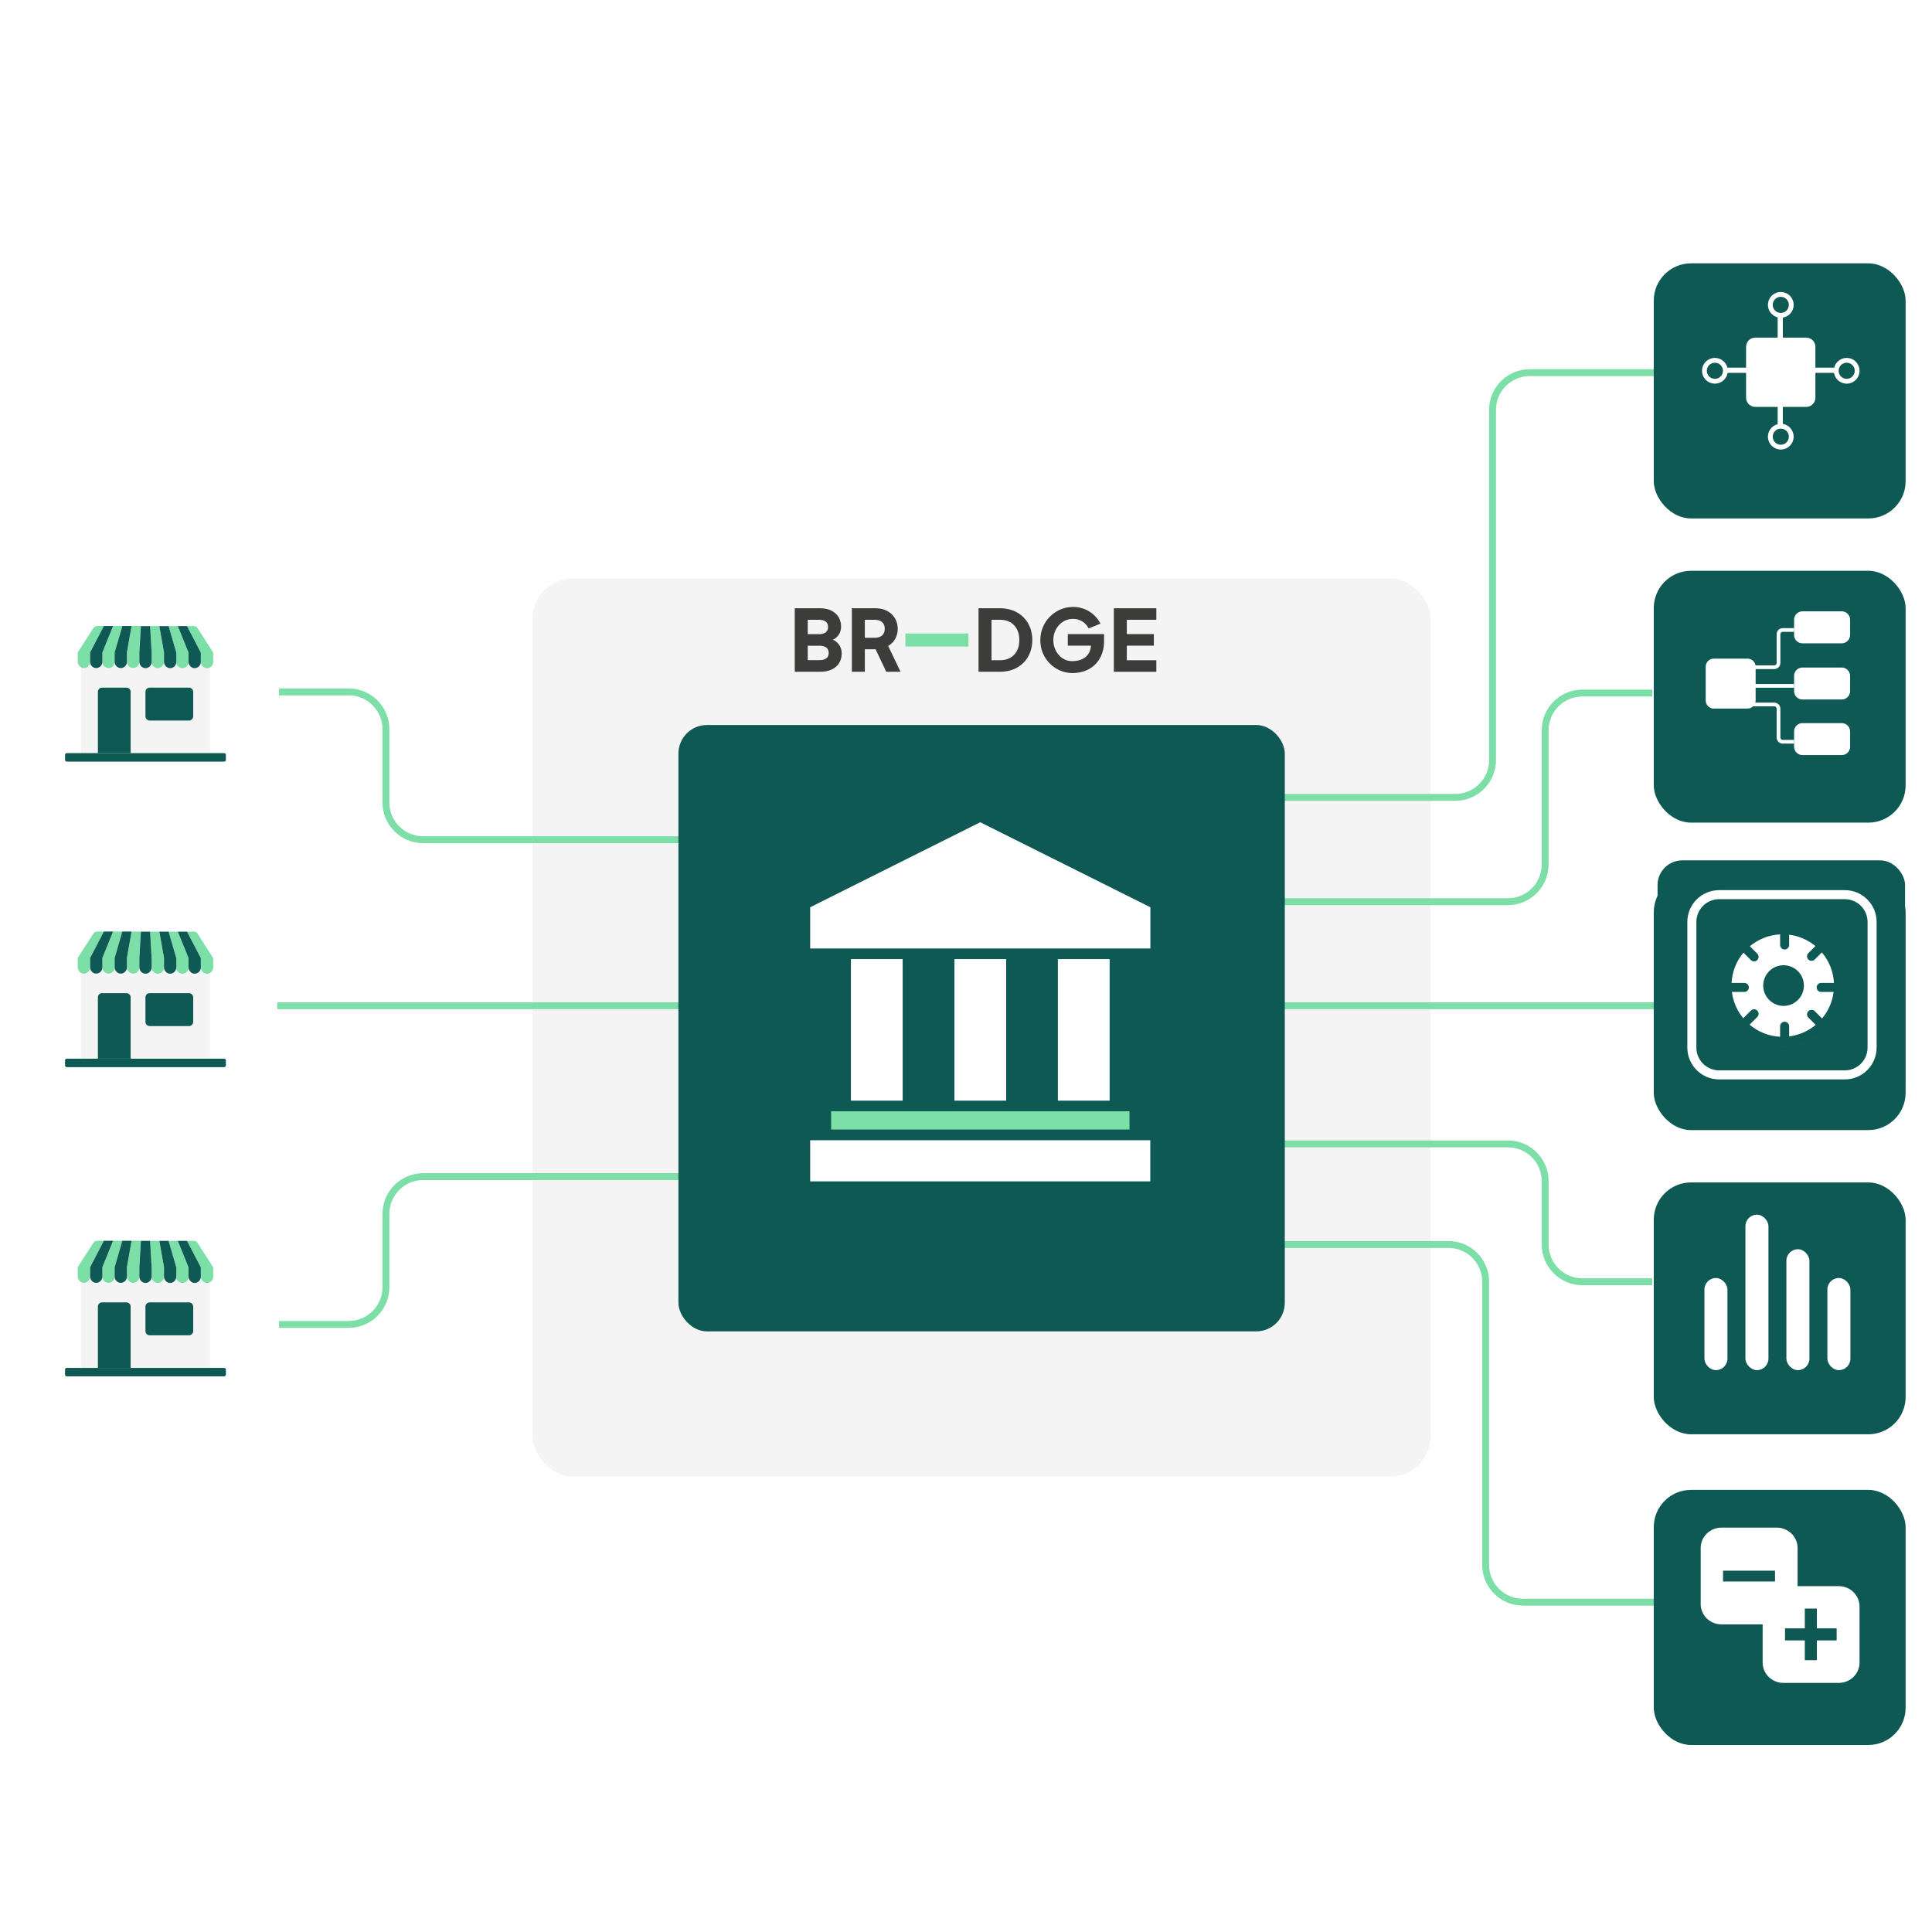 <svg width="562" height="562" viewBox="0 0 562 562" fill="none" xmlns="http://www.w3.org/2000/svg">
<g clip-path="url(#clip0_5450_3187)">
<g filter="url(#filter0_d_5450_3187)">
<rect x="37.164" y="24.268" width="496" height="513" rx="14.493" fill="white"/>
</g>
<g filter="url(#filter1_d_5450_3187)">
<rect x="154.922" y="163.606" width="261.24" height="261.24" rx="11.694" fill="#F4F4F4"/>
</g>
<g clip-path="url(#clip1_5450_3187)">
<path d="M242.28 186.092C243.779 185.418 244.719 183.892 244.659 182.242C244.633 178.988 242.203 176.933 238.581 176.933H231.188V195.413H238.632C242.357 195.413 244.838 193.383 244.838 190.104C244.894 188.365 243.873 186.77 242.28 186.096M234.963 180.289H238.141C239.901 180.289 240.858 180.912 240.883 182.395C240.883 183.802 239.875 184.476 238.222 184.476H234.963V180.285V180.289ZM238.376 192.027H234.963V187.836H238.376C240.055 187.836 241.063 188.514 241.063 189.942C241.063 191.371 240.055 192.023 238.376 192.023" fill="#3C3C3B"/>
<path d="M261.136 182.92C261.136 179.33 258.394 176.933 254.648 176.933H247.797V195.413H251.573V188.855H254.699L257.8 195.413H261.96L258.368 187.917C260.124 186.885 261.187 184.971 261.136 182.92ZM254.49 185.521H251.573V180.289H254.417C256.228 180.289 257.365 181.146 257.365 182.89C257.365 184.634 256.25 185.516 254.494 185.516" fill="#3C3C3B"/>
<path d="M281.719 184.271H263.365V188.07H281.719V184.271Z" fill="#7BDFA7"/>
<path d="M290.931 176.932H284.648V195.412H290.931C296.463 195.412 300.29 191.609 300.29 186.172C300.29 180.736 296.437 176.932 290.931 176.932ZM290.931 192.056H288.424V180.288H290.931C294.344 180.288 296.514 182.578 296.514 186.168C296.514 189.758 294.37 192.052 290.931 192.052" fill="#3C3C3B"/>
<path d="M310.609 187.814H317.358C317.204 190.155 315.679 192.316 311.852 192.316C308.751 192.316 306.398 189.532 306.398 186.172C306.398 182.812 308.905 180.032 312.006 180.032C313.971 179.943 315.803 181.03 316.675 182.804L320.122 181.414C318.558 178.365 315.41 176.476 312.006 176.544C306.795 176.638 302.618 180.923 302.622 186.172C302.545 191.391 306.667 195.689 311.852 195.8C318.187 195.8 321.159 191.297 321.159 186.641V184.454H310.609V187.81V187.814Z" fill="#3C3C3B"/>
<path d="M324.002 176.937V195.417H336.363V192.057H327.778V187.814H335.641V184.454H327.778V180.288H336.363V176.937H324.002Z" fill="#3C3C3B"/>
</g>
<path d="M81.164 201.268H101.421C107.407 201.268 112.259 206.12 112.259 212.106V233.429C112.259 239.415 117.111 244.268 123.097 244.268H202.164" stroke="#7BDFA7" stroke-width="2"/>
<line x1="494.719" y1="292.561" x2="70.95" y2="292.561" stroke="#7BDFA7" stroke-width="2"/>
<path d="M372.246 262.298H438.629C444.615 262.298 449.467 257.446 449.467 251.46V212.443C449.467 206.457 454.32 201.605 460.306 201.605H480.627" stroke="#7BDFA7" stroke-width="2"/>
<path d="M373.332 332.746H438.631C444.617 332.746 449.47 337.598 449.47 343.584V362.008C449.47 367.994 454.322 372.846 460.308 372.846H480.629" stroke="#7BDFA7" stroke-width="2"/>
<path d="M81.164 385.268H101.421C107.407 385.268 112.259 380.415 112.259 374.429V353.106C112.259 347.12 117.111 342.268 123.097 342.268H202.164" stroke="#7BDFA7" stroke-width="2"/>
<path d="M371.16 231.951H423.326C429.312 231.951 434.164 227.099 434.164 221.113V119.235C434.164 113.25 439.016 108.397 445.002 108.397H482.792" stroke="#7BDFA7" stroke-width="2"/>
<path d="M373.328 362.008H421.326C427.312 362.008 432.164 366.861 432.164 372.846L432.164 455.216C432.164 461.202 437.016 466.054 443.002 466.054H482.793" stroke="#7BDFA7" stroke-width="2"/>
<g filter="url(#filter2_d_5450_3187)">
<rect x="7" y="165.158" width="73.637" height="73.637" rx="10.838" fill="white"/>
</g>
<path d="M61.097 191.234H23.547V219.081H61.097V191.234Z" fill="#F4F4F4"/>
<path d="M38.003 219.081H28.475V201.255C28.475 200.564 29.015 200.024 29.706 200.024H36.772C37.462 200.024 38.003 200.564 38.003 201.255V219.081Z" fill="#0E5954"/>
<path d="M54.967 209.601H43.541C42.851 209.601 42.31 209.06 42.31 208.37V201.255C42.31 200.564 42.851 200.024 43.541 200.024H54.967C55.657 200.024 56.198 200.564 56.198 201.255V208.37C56.198 209.06 55.633 209.601 54.967 209.601Z" fill="#0E5954"/>
<path d="M56.42 182.125H54.402L58.442 189.809V192.493C58.442 193.478 59.205 194.341 60.166 194.365C61.175 194.39 62.014 193.578 62.014 192.569V189.813L57.458 182.698C57.236 182.326 56.84 182.133 56.424 182.133L56.42 182.125Z" fill="#7BDFA7"/>
<path d="M49.033 182.125L51.273 189.809V192.565C51.273 193.55 52.084 194.361 53.069 194.361C54.054 194.361 54.865 193.55 54.865 192.565V189.809L51.713 182.125H49.029H49.033Z" fill="#7BDFA7"/>
<path d="M43.67 182.125L44.114 189.809V192.493C44.114 193.478 44.877 194.341 45.837 194.365C46.846 194.39 47.686 193.578 47.686 192.569V189.813L46.33 182.129H43.67V182.125Z" fill="#7BDFA7"/>
<path d="M36.941 189.781V192.465C36.941 193.449 37.704 194.313 38.665 194.337C39.674 194.361 40.513 193.55 40.513 192.541V189.785L40.957 182.1H38.273L36.945 189.785L36.941 189.781Z" fill="#7BDFA7"/>
<path d="M29.779 189.781V192.537C29.779 193.522 30.591 194.333 31.575 194.333C32.56 194.333 33.371 193.522 33.371 192.537V189.781L35.611 182.096H32.927L29.775 189.781H29.779Z" fill="#7BDFA7"/>
<path d="M27.168 182.69L22.611 189.781V192.465C22.611 193.449 23.374 194.313 24.335 194.337C25.344 194.361 26.183 193.55 26.183 192.541V189.785L30.223 182.1H28.205C27.785 182.125 27.418 182.322 27.172 182.69H27.168Z" fill="#7BDFA7"/>
<path d="M54.401 182.125H51.717L54.845 189.809V192.493C54.845 193.478 55.607 194.341 56.568 194.366C57.577 194.39 58.416 193.579 58.416 192.57V189.813L54.405 182.129L54.401 182.125Z" fill="#0E5954"/>
<path d="M46.35 182.125L47.706 189.809V192.493C47.706 193.478 48.468 194.341 49.429 194.366C50.438 194.39 51.277 193.579 51.277 192.57V189.813L49.038 182.129H46.354L46.35 182.125Z" fill="#0E5954"/>
<path d="M40.979 182.125L40.535 189.809V192.493C40.535 193.478 41.298 194.341 42.258 194.366C43.267 194.39 44.107 193.579 44.107 192.57V189.813L43.663 182.129H40.979V182.125Z" fill="#0E5954"/>
<path d="M33.348 189.781V192.465C33.348 193.449 34.11 194.313 35.071 194.337C36.08 194.361 36.919 193.55 36.919 192.541V189.785L38.276 182.1H35.592L33.352 189.785L33.348 189.781Z" fill="#0E5954"/>
<path d="M26.205 189.781V192.465C26.205 193.449 26.968 194.313 27.928 194.337C28.937 194.361 29.777 193.55 29.777 192.541V189.785L32.905 182.1H30.221L26.209 189.785L26.205 189.781Z" fill="#0E5954"/>
<path d="M65.212 221.543H19.412C19.142 221.543 18.92 221.321 18.92 221.051V219.574C18.92 219.303 19.142 219.081 19.412 219.081H65.212C65.482 219.081 65.704 219.303 65.704 219.574V221.051C65.704 221.321 65.482 221.543 65.212 221.543Z" fill="#0E5954"/>
<g filter="url(#filter3_d_5450_3187)">
<rect x="7" y="254.135" width="73.637" height="73.637" rx="10.838" fill="white"/>
</g>
<g filter="url(#filter4_d_5450_3187)">
<rect x="7" y="343.113" width="73.637" height="73.637" rx="10.838" fill="white"/>
</g>
<path d="M61.097 280.106H23.547V307.954H61.097V280.106Z" fill="#F4F4F4"/>
<path d="M38.003 307.954H28.475V290.127C28.475 289.437 29.015 288.896 29.706 288.896H36.772C37.462 288.896 38.003 289.437 38.003 290.127V307.954Z" fill="#0E5954"/>
<path d="M54.967 298.473H43.541C42.851 298.473 42.31 297.932 42.31 297.242V290.127C42.31 289.437 42.851 288.896 43.541 288.896H54.967C55.657 288.896 56.198 289.437 56.198 290.127V297.242C56.198 297.932 55.633 298.473 54.967 298.473Z" fill="#0E5954"/>
<path d="M56.42 270.997H54.402L58.442 278.681V281.365C58.442 282.35 59.205 283.214 60.166 283.238C61.175 283.262 62.014 282.451 62.014 281.442V278.685L57.458 271.57C57.236 271.199 56.84 271.005 56.424 271.005L56.42 270.997Z" fill="#7BDFA7"/>
<path d="M49.033 270.997L51.273 278.681V281.438C51.273 282.423 52.084 283.234 53.069 283.234C54.054 283.234 54.865 282.423 54.865 281.438V278.681L51.713 270.997H49.029H49.033Z" fill="#7BDFA7"/>
<path d="M43.67 270.997L44.114 278.681V281.365C44.114 282.35 44.877 283.214 45.837 283.238C46.846 283.262 47.686 282.451 47.686 281.442V278.685L46.33 271.001H43.67V270.997Z" fill="#7BDFA7"/>
<path d="M36.941 278.653V281.337C36.941 282.322 37.704 283.186 38.665 283.21C39.674 283.234 40.513 282.423 40.513 281.414V278.657L40.957 270.973H38.273L36.945 278.657L36.941 278.653Z" fill="#7BDFA7"/>
<path d="M29.779 278.653V281.41C29.779 282.394 30.591 283.206 31.575 283.206C32.56 283.206 33.371 282.394 33.371 281.41V278.653L35.611 270.969H32.927L29.775 278.653H29.779Z" fill="#7BDFA7"/>
<path d="M27.168 271.562L22.611 278.653V281.337C22.611 282.322 23.374 283.186 24.335 283.21C25.344 283.234 26.183 282.423 26.183 281.414V278.657L30.223 270.973H28.205C27.785 270.997 27.418 271.195 27.172 271.562H27.168Z" fill="#7BDFA7"/>
<path d="M54.401 270.997H51.717L54.845 278.681V281.365C54.845 282.35 55.607 283.214 56.568 283.238C57.577 283.262 58.416 282.451 58.416 281.442V278.685L54.405 271.001L54.401 270.997Z" fill="#0E5954"/>
<path d="M46.35 270.997L47.706 278.681V281.365C47.706 282.35 48.468 283.214 49.429 283.238C50.438 283.262 51.277 282.451 51.277 281.442V278.685L49.038 271.001H46.354L46.35 270.997Z" fill="#0E5954"/>
<path d="M40.979 270.997L40.535 278.681V281.365C40.535 282.35 41.298 283.214 42.258 283.238C43.267 283.262 44.107 282.451 44.107 281.442V278.685L43.663 271.001H40.979V270.997Z" fill="#0E5954"/>
<path d="M33.348 278.653V281.337C33.348 282.322 34.11 283.185 35.071 283.21C36.08 283.234 36.919 282.423 36.919 281.414V278.657L38.276 270.973H35.592L33.352 278.657L33.348 278.653Z" fill="#0E5954"/>
<path d="M26.205 278.653V281.337C26.205 282.322 26.968 283.185 27.928 283.21C28.937 283.234 29.777 282.423 29.777 281.414V278.657L32.905 270.973H30.221L26.209 278.657L26.205 278.653Z" fill="#0E5954"/>
<path d="M65.212 310.416H19.412C19.142 310.416 18.92 310.194 18.92 309.923V308.446C18.92 308.176 19.142 307.954 19.412 307.954H65.212C65.482 307.954 65.704 308.176 65.704 308.446V309.923C65.704 310.194 65.482 310.416 65.212 310.416Z" fill="#0E5954"/>
<path d="M61.097 370.062H23.547V397.91H61.097V370.062Z" fill="#F4F4F4"/>
<path d="M38.003 397.91H28.475V380.083C28.475 379.393 29.015 378.852 29.706 378.852H36.772C37.462 378.852 38.003 379.393 38.003 380.083V397.91Z" fill="#0E5954"/>
<path d="M54.967 388.429H43.541C42.851 388.429 42.31 387.889 42.31 387.199V380.083C42.31 379.393 42.851 378.852 43.541 378.852H54.967C55.657 378.852 56.198 379.393 56.198 380.083V387.199C56.198 387.889 55.633 388.429 54.967 388.429Z" fill="#0E5954"/>
<path d="M56.42 360.953H54.402L58.442 368.637V371.321C58.442 372.306 59.205 373.17 60.166 373.194C61.175 373.218 62.014 372.407 62.014 371.398V368.642L57.458 361.526C57.236 361.155 56.84 360.961 56.424 360.961L56.42 360.953Z" fill="#7BDFA7"/>
<path d="M49.033 360.953L51.273 368.637V371.394C51.273 372.379 52.084 373.19 53.069 373.19C54.054 373.19 54.865 372.379 54.865 371.394V368.637L51.713 360.953H49.029H49.033Z" fill="#7BDFA7"/>
<path d="M43.67 360.953L44.114 368.637V371.321C44.114 372.306 44.877 373.17 45.837 373.194C46.846 373.218 47.686 372.407 47.686 371.398V368.642L46.33 360.957H43.67V360.953Z" fill="#7BDFA7"/>
<path d="M36.941 368.609V371.293C36.941 372.278 37.704 373.141 38.665 373.166C39.674 373.19 40.513 372.379 40.513 371.37V368.613L40.957 360.929H38.273L36.945 368.613L36.941 368.609Z" fill="#7BDFA7"/>
<path d="M29.779 368.609V371.366C29.779 372.35 30.591 373.162 31.575 373.162C32.56 373.162 33.371 372.35 33.371 371.366V368.609L35.611 360.925H32.927L29.775 368.609H29.779Z" fill="#7BDFA7"/>
<path d="M27.168 361.518L22.611 368.609V371.293C22.611 372.278 23.374 373.141 24.335 373.166C25.344 373.19 26.183 372.379 26.183 371.37V368.613L30.223 360.929H28.205C27.785 360.953 27.418 361.151 27.172 361.518H27.168Z" fill="#7BDFA7"/>
<path d="M54.401 360.953H51.717L54.845 368.637V371.321C54.845 372.306 55.607 373.17 56.568 373.194C57.577 373.218 58.416 372.407 58.416 371.398V368.641L54.405 360.957L54.401 360.953Z" fill="#0E5954"/>
<path d="M46.35 360.953L47.706 368.637V371.321C47.706 372.306 48.468 373.17 49.429 373.194C50.438 373.218 51.277 372.407 51.277 371.398V368.641L49.038 360.957H46.354L46.35 360.953Z" fill="#0E5954"/>
<path d="M40.979 360.953L40.535 368.637V371.321C40.535 372.306 41.298 373.17 42.258 373.194C43.267 373.218 44.107 372.407 44.107 371.398V368.641L43.663 360.957H40.979V360.953Z" fill="#0E5954"/>
<path d="M33.348 368.609V371.293C33.348 372.278 34.11 373.141 35.071 373.165C36.08 373.19 36.919 372.378 36.919 371.369V368.613L38.276 360.929H35.592L33.352 368.613L33.348 368.609Z" fill="#0E5954"/>
<path d="M26.205 368.609V371.293C26.205 372.278 26.968 373.141 27.928 373.165C28.937 373.19 29.777 372.378 29.777 371.369V368.613L32.905 360.929H30.221L26.209 368.613L26.205 368.609Z" fill="#0E5954"/>
<path d="M65.212 400.372H19.412C19.142 400.372 18.92 400.15 18.92 399.879V398.402C18.92 398.132 19.142 397.91 19.412 397.91H65.212C65.482 397.91 65.704 398.132 65.704 398.402V399.879C65.704 400.15 65.482 400.372 65.212 400.372Z" fill="#0E5954"/>
<g filter="url(#filter5_d_5450_3187)">
<rect x="481.066" y="161.702" width="73.26" height="73.26" rx="10.838" fill="#0E5954"/>
</g>
<g filter="url(#filter6_d_5450_3187)">
<rect x="481.066" y="250.186" width="73.26" height="74.212" rx="10.838" fill="#0E5954"/>
</g>
<g filter="url(#filter7_d_5450_3187)">
<rect x="481.066" y="339.621" width="73.26" height="73.26" rx="10.838" fill="#0E5954"/>
</g>
<g filter="url(#filter8_d_5450_3187)">
<rect x="481.066" y="429.056" width="73.26" height="74.212" rx="10.838" fill="#0E5954"/>
</g>
<g filter="url(#filter9_d_5450_3187)">
<rect x="481.066" y="72.268" width="73.26" height="74.212" rx="10.838" fill="#0E5954"/>
</g>
<path fill-rule="evenodd" clip-rule="evenodd" d="M516.891 444.377H500.721C497.416 444.377 494.713 447.03 494.713 450.284V466.605C494.713 469.859 497.416 472.512 500.721 472.512H512.736V483.628C512.736 486.882 515.44 489.536 518.744 489.536H534.915C538.219 489.536 540.922 486.882 540.922 483.628V467.307C540.922 464.053 538.219 461.4 534.915 461.4H522.899V450.284C522.899 447.03 520.195 444.377 516.891 444.377ZM516.339 456.893H501.22V460.047H516.339V456.893ZM528.507 473.665V467.908H525.002V473.665H519.244V477.169H525.002V482.927H528.507V477.169H534.263V473.665H528.507Z" fill="white"/>
<g clip-path="url(#clip2_5450_3187)">
<path d="M509.959 199.51H521.881" stroke="white" stroke-width="1.084" stroke-linejoin="round"/>
<path d="M508.35 191.587H498.515C497.22 191.587 496.17 192.637 496.17 193.932V203.767C496.17 205.063 497.22 206.113 498.515 206.113H508.35C509.645 206.113 510.696 205.063 510.696 203.767V193.932C510.696 192.637 509.645 191.587 508.35 191.587Z" fill="white"/>
<path d="M535.748 177.833H524.309C522.968 177.833 521.881 178.92 521.881 180.261V184.705C521.881 186.046 522.968 187.133 524.309 187.133H535.748C537.089 187.133 538.176 186.046 538.176 184.705V180.261C538.176 178.92 537.089 177.833 535.748 177.833Z" fill="white"/>
<path d="M535.748 194.18H524.309C522.968 194.18 521.881 195.267 521.881 196.607V201.051C521.881 202.392 522.968 203.479 524.309 203.479H535.748C537.089 203.479 538.176 202.392 538.176 201.051V196.607C538.176 195.267 537.089 194.18 535.748 194.18Z" fill="white"/>
<path d="M535.748 210.348H524.309C522.968 210.348 521.881 211.435 521.881 212.776V217.22C521.881 218.561 522.968 219.648 524.309 219.648H535.748C537.089 219.648 538.176 218.561 538.176 217.22V212.776C538.176 211.435 537.089 210.348 535.748 210.348Z" fill="white"/>
<path d="M509.959 194.091H516.116C516.798 194.091 517.351 193.538 517.351 192.856V184.487C517.351 183.805 517.903 183.253 518.585 183.253H521.881" stroke="white" stroke-width="1.084" stroke-linejoin="round"/>
<path d="M509.959 204.929H516.116C516.798 204.929 517.351 205.481 517.351 206.163V214.532C517.351 215.214 517.903 215.767 518.585 215.767H521.881" stroke="white" stroke-width="1.084" stroke-linejoin="round"/>
</g>
<rect x="495.801" y="371.762" width="6.7" height="26.8" rx="3.35" fill="white"/>
<rect x="531.566" y="371.762" width="6.7" height="26.8" rx="3.35" fill="white"/>
<rect x="519.645" y="363.387" width="6.7" height="35.175" rx="3.35" fill="white"/>
<rect x="507.723" y="353.338" width="6.7" height="45.224" rx="3.35" fill="white"/>
<path d="M534.135 106.947H501.85V108.461H534.135V106.947Z" fill="white"/>
<path d="M498.844 110.905C500.527 110.905 501.892 109.54 501.892 107.857C501.892 106.174 500.527 104.81 498.844 104.81C497.161 104.81 495.797 106.174 495.797 107.857C495.797 109.54 497.161 110.905 498.844 110.905Z" stroke="white" stroke-width="1.401" stroke-miterlimit="10"/>
<path d="M537.184 110.905C538.867 110.905 540.232 109.54 540.232 107.857C540.232 106.174 538.867 104.81 537.184 104.81C535.501 104.81 534.137 106.174 534.137 107.857C534.137 109.54 535.501 110.905 537.184 110.905Z" stroke="white" stroke-width="1.401" stroke-miterlimit="10"/>
<path d="M517.104 91.733L517.104 124.019L518.617 124.019L518.617 91.733L517.104 91.733Z" fill="white"/>
<path d="M521.062 127.025C521.062 125.342 519.697 123.977 518.014 123.977C516.331 123.977 514.967 125.342 514.967 127.025C514.967 128.708 516.331 130.072 518.014 130.072C519.697 130.072 521.062 128.708 521.062 127.025Z" stroke="white" stroke-width="1.401" stroke-miterlimit="10"/>
<path d="M521.062 88.686C521.062 87.003 519.697 85.638 518.014 85.638C516.331 85.638 514.967 87.003 514.967 88.686C514.967 90.369 516.331 91.733 518.014 91.733C519.697 91.733 521.062 90.369 521.062 88.686Z" stroke="white" stroke-width="1.401" stroke-miterlimit="10"/>
<path d="M525.398 98.203H510.602C509.12 98.203 507.918 99.404 507.918 100.887V115.683C507.918 117.165 509.12 118.367 510.602 118.367H525.398C526.88 118.367 528.082 117.165 528.082 115.683V100.887C528.082 99.404 526.88 98.203 525.398 98.203Z" fill="white"/>
<g filter="url(#filter10_d_5450_3187)">
<rect x="197.346" y="207.566" width="176.39" height="176.39" rx="8.32" fill="#0E5954"/>
</g>
<path d="M328.561 323.259H241.762V328.564H328.561V323.259Z" fill="#7BDFA7"/>
<path d="M334.605 331.685H235.67V343.651H334.605V331.685Z" fill="white"/>
<path d="M285.152 239.183L235.67 263.913V275.902H334.635V263.913L285.152 239.183Z" fill="white"/>
<path d="M262.577 278.993H247.52V320.168H262.577V278.993Z" fill="white"/>
<path d="M292.691 278.993H277.633V320.168H292.691V278.993Z" fill="white"/>
<path d="M322.784 278.993H307.727V320.168H322.784V278.993Z" fill="white"/>
<rect x="482.164" y="250.268" width="72" height="72" rx="7.2" fill="#0E5954"/>
<path d="M536.63 260.247H500.088C495.701 260.247 492.144 263.803 492.144 268.19V304.732C492.144 309.12 495.701 312.676 500.088 312.676H536.63C541.017 312.676 544.574 309.12 544.574 304.732V268.19C544.574 263.803 541.017 260.247 536.63 260.247Z" stroke="white" stroke-width="2.63"/>
<path fill-rule="evenodd" clip-rule="evenodd" d="M519.131 276.199C518.405 276.199 517.816 275.61 517.816 274.884V271.8C514.473 271.97 511.421 273.241 509.015 275.257L511.174 277.416C511.687 277.93 511.687 278.762 511.174 279.276C510.661 279.789 509.828 279.789 509.315 279.276L507.155 277.116C505.138 279.522 503.866 282.574 503.695 285.916H507.409C508.135 285.916 508.723 286.505 508.723 287.231C508.723 287.957 508.135 288.546 507.409 288.546H503.79C504.148 291.431 505.331 294.061 507.095 296.191L509.315 293.971C509.828 293.458 510.661 293.458 511.174 293.971C511.687 294.485 511.687 295.317 511.174 295.831L508.942 298.062C511.36 300.114 514.44 301.409 517.816 301.58V298.522C517.816 297.796 518.405 297.207 519.131 297.207C519.857 297.207 520.446 297.796 520.446 298.522V301.485C523.362 301.122 526.017 299.916 528.159 298.12L526.037 295.998C525.524 295.484 525.524 294.652 526.037 294.138C526.551 293.625 527.383 293.625 527.897 294.138L530.018 296.26C531.814 294.117 533.018 291.462 533.38 288.546H529.763C529.036 288.546 528.448 287.957 528.448 287.231C528.448 286.505 529.036 285.916 529.763 285.916H533.475C533.303 282.542 532.008 279.464 529.958 277.048L527.897 279.109C527.383 279.622 526.551 279.622 526.037 279.109C525.524 278.595 525.524 277.763 526.037 277.249L528.087 275.2C525.957 273.437 523.329 272.254 520.446 271.895V274.884C520.446 275.61 519.857 276.199 519.131 276.199ZM536.335 286.69C536.335 281.365 533.99 276.587 530.276 273.334C533.991 276.587 536.337 281.366 536.337 286.692C536.337 296.495 528.39 304.442 518.587 304.442C514.113 304.442 510.025 302.786 506.903 300.054C510.025 302.785 514.112 304.44 518.585 304.44C528.388 304.44 536.335 296.493 536.335 286.69ZM518.821 292.609C522.088 292.609 524.737 289.96 524.737 286.693C524.737 283.425 522.088 280.776 518.821 280.776C515.553 280.776 512.904 283.425 512.904 286.693C512.904 289.96 515.553 292.609 518.821 292.609Z" fill="white"/>
</g>
<defs>
<filter id="filter0_d_5450_3187" x="25.569" y="15.572" width="519.189" height="536.189" filterUnits="userSpaceOnUse" color-interpolation-filters="sRGB">
<feFlood flood-opacity="0" result="BackgroundImageFix"/>
<feColorMatrix in="SourceAlpha" type="matrix" values="0 0 0 0 0 0 0 0 0 0 0 0 0 0 0 0 0 0 127 0" result="hardAlpha"/>
<feOffset dy="2.899"/>
<feGaussianBlur stdDeviation="5.797"/>
<feColorMatrix type="matrix" values="0 0 0 0 0 0 0 0 0 0 0 0 0 0 0 0 0 0 0.16 0"/>
<feBlend mode="normal" in2="BackgroundImageFix" result="effect1_dropShadow_5450_3187"/>
<feBlend mode="normal" in="SourceGraphic" in2="effect1_dropShadow_5450_3187" result="shape"/>
</filter>
<filter id="filter1_d_5450_3187" x="136.211" y="149.573" width="298.662" height="298.661" filterUnits="userSpaceOnUse" color-interpolation-filters="sRGB">
<feFlood flood-opacity="0" result="BackgroundImageFix"/>
<feColorMatrix in="SourceAlpha" type="matrix" values="0 0 0 0 0 0 0 0 0 0 0 0 0 0 0 0 0 0 127 0" result="hardAlpha"/>
<feOffset dy="4.678"/>
<feGaussianBlur stdDeviation="9.355"/>
<feColorMatrix type="matrix" values="0 0 0 0 0 0 0 0 0 0 0 0 0 0 0 0 0 0 0.16 0"/>
<feBlend mode="normal" in2="BackgroundImageFix" result="effect1_dropShadow_5450_3187"/>
<feBlend mode="normal" in="SourceGraphic" in2="effect1_dropShadow_5450_3187" result="shape"/>
</filter>
<filter id="filter2_d_5450_3187" x="-10.341" y="152.152" width="108.319" height="108.318" filterUnits="userSpaceOnUse" color-interpolation-filters="sRGB">
<feFlood flood-opacity="0" result="BackgroundImageFix"/>
<feColorMatrix in="SourceAlpha" type="matrix" values="0 0 0 0 0 0 0 0 0 0 0 0 0 0 0 0 0 0 127 0" result="hardAlpha"/>
<feOffset dy="4.335"/>
<feGaussianBlur stdDeviation="8.67"/>
<feColorMatrix type="matrix" values="0 0 0 0 0 0 0 0 0 0 0 0 0 0 0 0 0 0 0.16 0"/>
<feBlend mode="normal" in2="BackgroundImageFix" result="effect1_dropShadow_5450_3187"/>
<feBlend mode="normal" in="SourceGraphic" in2="effect1_dropShadow_5450_3187" result="shape"/>
</filter>
<filter id="filter3_d_5450_3187" x="-10.341" y="241.13" width="108.319" height="108.318" filterUnits="userSpaceOnUse" color-interpolation-filters="sRGB">
<feFlood flood-opacity="0" result="BackgroundImageFix"/>
<feColorMatrix in="SourceAlpha" type="matrix" values="0 0 0 0 0 0 0 0 0 0 0 0 0 0 0 0 0 0 127 0" result="hardAlpha"/>
<feOffset dy="4.335"/>
<feGaussianBlur stdDeviation="8.67"/>
<feColorMatrix type="matrix" values="0 0 0 0 0 0 0 0 0 0 0 0 0 0 0 0 0 0 0.16 0"/>
<feBlend mode="normal" in2="BackgroundImageFix" result="effect1_dropShadow_5450_3187"/>
<feBlend mode="normal" in="SourceGraphic" in2="effect1_dropShadow_5450_3187" result="shape"/>
</filter>
<filter id="filter4_d_5450_3187" x="-10.341" y="330.107" width="108.319" height="108.318" filterUnits="userSpaceOnUse" color-interpolation-filters="sRGB">
<feFlood flood-opacity="0" result="BackgroundImageFix"/>
<feColorMatrix in="SourceAlpha" type="matrix" values="0 0 0 0 0 0 0 0 0 0 0 0 0 0 0 0 0 0 127 0" result="hardAlpha"/>
<feOffset dy="4.335"/>
<feGaussianBlur stdDeviation="8.67"/>
<feColorMatrix type="matrix" values="0 0 0 0 0 0 0 0 0 0 0 0 0 0 0 0 0 0 0.16 0"/>
<feBlend mode="normal" in2="BackgroundImageFix" result="effect1_dropShadow_5450_3187"/>
<feBlend mode="normal" in="SourceGraphic" in2="effect1_dropShadow_5450_3187" result="shape"/>
</filter>
<filter id="filter5_d_5450_3187" x="463.725" y="148.697" width="107.942" height="107.942" filterUnits="userSpaceOnUse" color-interpolation-filters="sRGB">
<feFlood flood-opacity="0" result="BackgroundImageFix"/>
<feColorMatrix in="SourceAlpha" type="matrix" values="0 0 0 0 0 0 0 0 0 0 0 0 0 0 0 0 0 0 127 0" result="hardAlpha"/>
<feOffset dy="4.335"/>
<feGaussianBlur stdDeviation="8.67"/>
<feColorMatrix type="matrix" values="0 0 0 0 0 0 0 0 0 0 0 0 0 0 0 0 0 0 0.16 0"/>
<feBlend mode="normal" in2="BackgroundImageFix" result="effect1_dropShadow_5450_3187"/>
<feBlend mode="normal" in="SourceGraphic" in2="effect1_dropShadow_5450_3187" result="shape"/>
</filter>
<filter id="filter6_d_5450_3187" x="463.725" y="237.18" width="107.942" height="108.894" filterUnits="userSpaceOnUse" color-interpolation-filters="sRGB">
<feFlood flood-opacity="0" result="BackgroundImageFix"/>
<feColorMatrix in="SourceAlpha" type="matrix" values="0 0 0 0 0 0 0 0 0 0 0 0 0 0 0 0 0 0 127 0" result="hardAlpha"/>
<feOffset dy="4.335"/>
<feGaussianBlur stdDeviation="8.67"/>
<feColorMatrix type="matrix" values="0 0 0 0 0 0 0 0 0 0 0 0 0 0 0 0 0 0 0.16 0"/>
<feBlend mode="normal" in2="BackgroundImageFix" result="effect1_dropShadow_5450_3187"/>
<feBlend mode="normal" in="SourceGraphic" in2="effect1_dropShadow_5450_3187" result="shape"/>
</filter>
<filter id="filter7_d_5450_3187" x="463.725" y="326.615" width="107.942" height="107.942" filterUnits="userSpaceOnUse" color-interpolation-filters="sRGB">
<feFlood flood-opacity="0" result="BackgroundImageFix"/>
<feColorMatrix in="SourceAlpha" type="matrix" values="0 0 0 0 0 0 0 0 0 0 0 0 0 0 0 0 0 0 127 0" result="hardAlpha"/>
<feOffset dy="4.335"/>
<feGaussianBlur stdDeviation="8.67"/>
<feColorMatrix type="matrix" values="0 0 0 0 0 0 0 0 0 0 0 0 0 0 0 0 0 0 0.16 0"/>
<feBlend mode="normal" in2="BackgroundImageFix" result="effect1_dropShadow_5450_3187"/>
<feBlend mode="normal" in="SourceGraphic" in2="effect1_dropShadow_5450_3187" result="shape"/>
</filter>
<filter id="filter8_d_5450_3187" x="463.725" y="416.05" width="107.942" height="108.894" filterUnits="userSpaceOnUse" color-interpolation-filters="sRGB">
<feFlood flood-opacity="0" result="BackgroundImageFix"/>
<feColorMatrix in="SourceAlpha" type="matrix" values="0 0 0 0 0 0 0 0 0 0 0 0 0 0 0 0 0 0 127 0" result="hardAlpha"/>
<feOffset dy="4.335"/>
<feGaussianBlur stdDeviation="8.67"/>
<feColorMatrix type="matrix" values="0 0 0 0 0 0 0 0 0 0 0 0 0 0 0 0 0 0 0.16 0"/>
<feBlend mode="normal" in2="BackgroundImageFix" result="effect1_dropShadow_5450_3187"/>
<feBlend mode="normal" in="SourceGraphic" in2="effect1_dropShadow_5450_3187" result="shape"/>
</filter>
<filter id="filter9_d_5450_3187" x="463.725" y="59.262" width="107.942" height="108.894" filterUnits="userSpaceOnUse" color-interpolation-filters="sRGB">
<feFlood flood-opacity="0" result="BackgroundImageFix"/>
<feColorMatrix in="SourceAlpha" type="matrix" values="0 0 0 0 0 0 0 0 0 0 0 0 0 0 0 0 0 0 127 0" result="hardAlpha"/>
<feOffset dy="4.335"/>
<feGaussianBlur stdDeviation="8.67"/>
<feColorMatrix type="matrix" values="0 0 0 0 0 0 0 0 0 0 0 0 0 0 0 0 0 0 0.16 0"/>
<feBlend mode="normal" in2="BackgroundImageFix" result="effect1_dropShadow_5450_3187"/>
<feBlend mode="normal" in="SourceGraphic" in2="effect1_dropShadow_5450_3187" result="shape"/>
</filter>
<filter id="filter10_d_5450_3187" x="184.033" y="197.581" width="203.015" height="203.015" filterUnits="userSpaceOnUse" color-interpolation-filters="sRGB">
<feFlood flood-opacity="0" result="BackgroundImageFix"/>
<feColorMatrix in="SourceAlpha" type="matrix" values="0 0 0 0 0 0 0 0 0 0 0 0 0 0 0 0 0 0 127 0" result="hardAlpha"/>
<feOffset dy="3.328"/>
<feGaussianBlur stdDeviation="6.656"/>
<feColorMatrix type="matrix" values="0 0 0 0 0 0 0 0 0 0 0 0 0 0 0 0 0 0 0.16 0"/>
<feBlend mode="normal" in2="BackgroundImageFix" result="effect1_dropShadow_5450_3187"/>
<feBlend mode="normal" in="SourceGraphic" in2="effect1_dropShadow_5450_3187" result="shape"/>
</filter>
<clipPath id="clip0_5450_3187">
<rect width="562" height="562" fill="white"/>
</clipPath>
<clipPath id="clip1_5450_3187">
<rect width="105.927" height="20.04" fill="white" transform="translate(230.797 176.152)"/>
</clipPath>
<clipPath id="clip2_5450_3187">
<rect width="43.352" height="42.269" fill="white" transform="translate(495.871 177.833)"/>
</clipPath>
</defs>
</svg>
